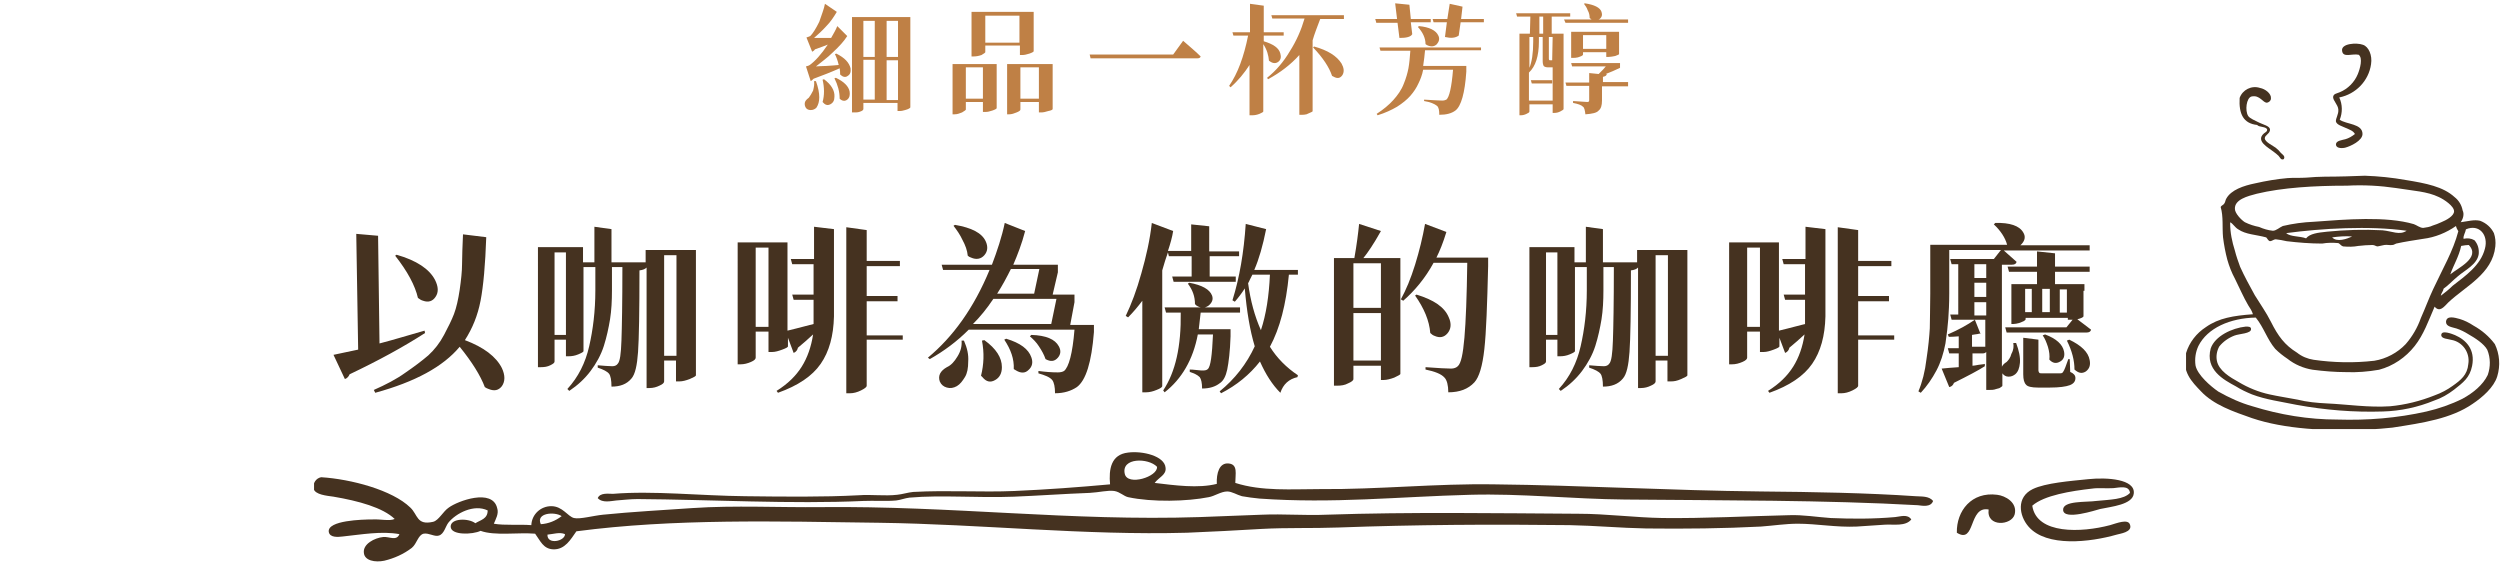 <?xml version="1.0" encoding="utf-8"?>
<!-- Generator: Adobe Illustrator 28.0.0, SVG Export Plug-In . SVG Version: 6.00 Build 0)  -->
<svg version="1.1" id="圖層_1" xmlns="http://www.w3.org/2000/svg" xmlns:xlink="http://www.w3.org/1999/xlink" x="0px" y="0px"
	 width="527px" height="119px" viewBox="0 0 527 119" enable-background="new 0 0 527 119" xml:space="preserve">
<rect fill="none" width="527" height="119"/>
<g id="グループ_6309" transform="translate(-13747.183 15019.242)">
	<g>
		<defs>
			<rect id="SVGID_1_" x="14208" y="-15010" width="66.2" height="81.2"/>
		</defs>
		<clipPath id="SVGID_00000136386083485748041040000014999507691539736222_">
			<use xlink:href="#SVGID_1_"  overflow="visible"/>
		</clipPath>
		
			<g id="グループ_6309-2" transform="translate(0 0)" clip-path="url(#SVGID_00000136386083485748041040000014999507691539736222_)">
			<path id="パス_28402" fill-rule="evenodd" clip-rule="evenodd" fill="#453220" d="M14240.3-14998.7c0.7,1.5,0.7,3.2,0.1,4.7
				c1.4,1,4.8,0.8,4.8,3c0,1.4-2.5,2.6-3.7,2.9c-1,0.2-1.9,0-1.9-0.7c0-0.8,1.3-0.9,2-1.1c0.7-0.2,1.4-0.6,2-1.1
				c-0.4-0.7-1.1-0.9-2-1.3c-0.6-0.3-1.8-0.6-2-1.3c-0.1-0.7,0.6-1.5,0.5-2.6c-0.1-1-1.1-1.8-1.1-2.6c0.1-0.7,0.7-0.7,1.4-1
				c1.7-0.7,3.1-2.1,3.8-3.8c0.5-1.2,1.1-3.4,0.2-4.1c-1.4-0.3-3.3,0.7-3.5-0.8c-0.3-1.6,3.1-1.8,4.4-1.3c1.2,0.4,2,2.2,1.7,4.1
				C14246.5-15002.2,14243.8-14999.4,14240.3-14998.7"/>
			<path id="パス_28403" fill-rule="evenodd" clip-rule="evenodd" fill="#453220" d="M14228.6-14985.7c-0.6,0.3-0.8-0.4-1.1-0.7
				c-0.3-0.3-0.7-0.6-1.1-0.9c-1-0.8-3.8-2.2-2-3.8c0.4-0.3,0.7-0.4,0.7-0.8c-0.1-0.7-1.8-0.5-2.1-1c-2.9-0.3-3.9-2.3-3.7-5.7
				c0.6-1.7,2.5-2.7,4.3-2.1c1.1,0.2,2.4,1.2,2.3,2.2c0,0.5-0.4,0.8-0.8,0.9c-0.9,0.1-1.5-1.7-3.3-1.3c-1.1,0.3-1.4,3-0.7,4.1
				c0.3,0.5,1.5,1,2.3,1.4c0.8,0.4,2.2,0.7,2.3,1.4c0.1,0.9-1.1,1.2-1.1,1.9c0,0.8,1.8,1.6,2.3,2c0.4,0.3,0.8,0.7,1.1,1.1
				C14228.3-14986.7,14229-14986.3,14228.6-14985.7"/>
			<path id="パス_28404" fill-rule="evenodd" clip-rule="evenodd" fill="#453220" d="M14265.9-14972.4c1.6-0.2,2.8-0.6,4.1-0.3
				c1.3,0.5,2.3,1.4,2.9,2.6c0.3,0.9,0.4,1.8,0.3,2.8c-0.6,5.8-6.3,8.4-9.9,11.8c-0.9,0.9-1.8,2.2-2.9,0.9c-1.3,3-2.3,5.9-4.2,8.3
				c-1.9,2.4-4.5,4.2-7.5,5c-2.3,0.4-4.7,0.6-7,0.5c-2.3,0-4.7-0.2-7-0.5c-1.9-0.3-3.8-1.1-5.3-2.3c-0.9-0.6-1.8-1.3-2.6-2.1
				c-1.7-2-2.4-4.5-4.1-6.6c-5.4,0.1-10.2,2.2-12.1,6c-0.6,1.3-0.8,2.7-0.6,4.1c0.4,2,3.2,4.4,4.8,5.5c2.3,1.3,4.7,2.4,7.2,3.1
				c5.8,1.8,11.8,2.8,17.9,2.8c6.3,0.2,12.6-0.3,18.8-1.7c2.6-0.6,5.2-1.5,7.6-2.7c2.2-1.2,4.3-2.9,5.3-5c0.6-1.7,0.6-3.6-0.1-5.3
				c-0.7-1.3-2.6-2.5-4-3.3c-0.8-0.5-1.6-0.9-2.5-1.2c-1-0.3-2.2-0.4-2.2-1.4c0.1-1.4,1.8-0.9,2.9-0.6c1,0.3,2,0.8,2.9,1.4
				c1.8,1,3.3,2.3,4.5,3.9c1,2.1,1.2,4.5,0.5,6.8c-0.7,2.3-3.1,4.4-5.2,5.8c-4.5,3.1-10.4,4-16.9,5c-1.7,0.2-3.4,0.3-5.1,0.4
				c-8.7,0.4-17.7-0.1-24.5-2.4c-4-1.4-8.1-2.8-10.8-5.7c-1.8-1.9-4.1-4.1-3.1-8c0.7-2.3,2.2-4.2,4.2-5.5c2.7-1.9,5.8-2.4,9.9-2.7
				c-0.2-0.7-0.6-1.3-1-1.9c-1-1.7-1.8-3.6-2.8-5.6c-0.7-1.3-1.2-2.6-1.6-4c-0.4-1.5-0.7-3.1-0.9-4.7c-0.2-2.1,0.1-4.4-0.5-6.4
				c0.2-0.4,0.6-0.4,0.8-0.8c0.2-0.3,0.2-0.7,0.4-1c1-1.8,3.6-2.7,6.1-3.2c2.2-0.5,4.5-0.9,6.8-1.1c1.3-0.1,2.6,0,4-0.1
				c1.3-0.1,2.6-0.2,3.9-0.2c2.9,0,5.9-0.1,8.4-0.2c2.9,0.1,5.8,0.4,8.6,0.9c4.3,0.7,7.9,1.4,10.3,3.6c0.9,0.7,1.5,1.7,1.7,2.8
				C14266.7-14974.1,14266.4-14973.1,14265.9-14972.4 M14241.7-14980.1c-6.6,0-13.4,0.4-18.8,1.7c-1.9,0.5-4.7,1.2-4.6,3.2
				c0,0.9,1.3,2.3,2.1,2.8c1,0.5,2,0.8,3,1c0.9,0.4,1.9,0.7,2.9,0.8c0.7,0,1.4-0.7,2.1-1c2.1-0.5,4.3-0.8,6.6-0.9
				c6.7-0.5,15.2-1.2,21,0.5c0.6,0.2,1.3,0.8,2,0.8c0.7-0.1,1.4-0.2,2-0.5c0.6-0.2,1.2-0.4,1.8-0.7c1-0.4,2.7-1.3,2.7-2.3
				c0-1.1-2.1-2.5-3.2-3c-2.5-1.2-5.3-1.3-9-1.9c-3.4-0.5-6.9-0.7-10.4-0.5C14241.8-14980.1,14241.7-14980.1,14241.7-14980.1
				 M14217.3-14972.2c0,2,0.4,3.9,1,5.8c0.3,1.2,0.7,2.3,1.1,3.4c0.9,2,2,4,3.1,6c1.1,1.8,2.4,3.6,3.4,5.6c1.5,3,2.9,4.9,5.5,6.5
				c1,0.8,2.2,1.3,3.5,1.5c4.2,0.6,8.5,0.7,12.8,0.2c2.5-0.4,4.9-1.7,6.6-3.5c1.4-1.6,2.5-3.5,3.2-5.5c0.9-2,1.7-4.2,2.6-6.1
				c2-4.3,4.2-8,5.3-12.2c-0.2-0.3-0.4-0.7-0.5-1.1c-2,1.4-4.4,2.4-6.9,2.7c-1.9,0.3-3.9,0.6-5.7,1c-0.3,0.1-0.5,0.3-0.8,0.3
				c-0.5,0.1-1.1-0.1-1.7,0c-0.5,0.1-0.9,0.2-1.4,0.3c-0.4,0-0.6-0.3-1.1-0.3c-1,0-2,0.1-3,0.2c-1,0.2-2.1,0.2-3.2,0.1
				c-0.4-0.1-0.7-0.6-1-0.7c-1.1-0.1-2.3-0.1-3.4,0.1c-2.5,0-5-0.2-7.5-0.5c-0.8-0.2-1.5-0.3-2.3-0.4c-0.4,0-0.8,0.4-1.2,0.4
				c-0.4-0.1-0.5-0.5-0.8-0.8c-2.2-0.6-4.3-0.6-5.9-1.7c-0.7-0.4-1.1-1.2-1.7-1.5C14217.4-14972.4,14217.3-14972.4,14217.3-14972.2
				 M14229.1-14970.1c0.9,0.8,2.9,0.6,4.2,1.1c0.8-1,2.5-1.2,4.4-1.4c3.9-0.4,7.8-0.5,11.7-0.3c2.1,0.2,3.6,1.1,5.1,0.1
				C14246.6-14971.7,14236.6-14971.1,14229.1-14970.1 M14264.2-14959c2.7-2.1,5.9-4.3,6.8-7.8c0.8-2.9-1.2-5.3-4-4.1
				c-0.1,0.7-0.6,1.3-0.5,2c0.8-0.2,1.6-0.1,2.3,0.3c0.7,0.8,1,1.8,0.9,2.9c-0.3,2.2-2.9,3.4-4.4,4.7c-1.1,0.9-2.1,2-3,2.6
				c-0.1,0.6-0.5,0.9-0.6,1.5C14262.5-14957.5,14263.4-14958.2,14264.2-14959 M14238.8-14969.2c1,1.1,3.2,0.3,4.2-0.2
				C14241.6-14969.5,14240.2-14969.4,14238.8-14969.2 M14266-14967.4c-0.5,2.3-1.6,4-2.3,6c1.5-1.3,6.5-3.5,3.9-6.2
				C14267.1-14967.6,14266.6-14967.5,14266-14967.4"/>
			<path id="パス_28405" fill-rule="evenodd" clip-rule="evenodd" fill="#453220" d="M14220.6-14950.4c0.5,0,1.1,0,1.1,0.5
				c0.1,1-2.5,1-3.5,1.4c-1.3,0.5-2.4,1.3-3.2,2.3c-0.5,0.9-0.7,2-0.5,3c0.4,2.1,2.8,3.5,4.6,4.5c2,1.2,4.2,2.1,6.5,2.6
				c1.8,0.4,3.8,0.7,5.9,1.1c2,0.5,4.1,0.7,6.2,0.8c4.3,0.2,8.8,0.9,13.3,0.6c3.2-0.3,6.4-1.1,9.4-2.3c1.4-0.5,2.7-1.2,3.8-2
				c1.7-1.2,3.1-2.3,3.3-4.6c0.4-2.4-1.2-4.7-3.6-5.1c-0.6-0.2-2.1-0.2-2.1-1c0-1.2,2.4-0.2,2.9,0c2.3,1,4.3,3,3.6,6.5
				c-0.5,2.5-1.9,3.5-3.8,5c-1.3,1-2.7,1.8-4.2,2.3c-3.4,1.4-7.1,2.2-10.8,2.3c-6.1,0.2-12.2-0.3-18.2-1.4c-3.4-0.7-6.5-1.1-9.4-2.2
				c-1.2-0.5-2.3-1-3.4-1.7c-2.6-1.4-6.5-3.5-5.3-8C14214.1-14948.4,14217.7-14950.1,14220.6-14950.4"/>
		</g>
	</g>
</g>
<g id="グループ_6302" transform="translate(243.202 9088)">
	<g>
		<defs>
			<rect id="SVGID_00000148631512183876291760000004846726059437463685_" x="-177" y="-8993" width="383.6" height="23.4"/>
		</defs>
		<clipPath id="SVGID_00000118374818065734776750000012897351356371157913_">
			<use xlink:href="#SVGID_00000148631512183876291760000004846726059437463685_"  overflow="visible"/>
		</clipPath>
		<g id="グループ_6301" clip-path="url(#SVGID_00000118374818065734776750000012897351356371157913_)">
			<path id="パス_28398" fill-rule="evenodd" clip-rule="evenodd" fill="#453220" d="M0.2-8986.2c4.2,0.5,9.2,1.2,13.1,0.2
				c-0.1-2.2,0.5-4.5,2.5-4.3c2,0.2,1.4,2.2,1.4,4.1c5.6,1.8,11.9,1.3,17.9,1.3c12.3,0.1,24.4-1.2,36.7-1c18.5,0.2,37,1.3,56.2,1.5
				c11,0.1,22.4,0.3,32.6,1c1.2,0.1,2.8-0.1,3.7,1c-0.5,1.4-2.3,1-3.2,0.9c-19.4-1.1-41.4-1-61.8-1.2c-10.9-0.1-21.9-1.3-32.6-1
				c-15.2,0.4-28.8,1.9-44.4,0.8c-1.2-0.1-2.5-0.3-3.7-0.5c-1.1-0.3-2.1-1-3.1-1c-1.3,0-2.7,1-3.9,1.2c-4.5,0.9-11.9,1.1-17,0
				c-0.9-0.2-1.7-1.1-2.9-1.3c-1.4-0.2-3.2,0.3-5.2,0.4c-5.4,0.2-10.9,0.6-16,0.8c-7.7,0.3-15.1-0.4-22,0.2
				c-0.9,0.1-1.9,0.5-2.8,0.6c-2.2,0.2-4.6,0-6.9,0.1c-15,0.7-32.5-0.3-47.6-0.4c-1.5,0-3.1,0.2-4.5,0.3c-1.1,0.1-2.9,0.6-3.9-0.5
				c0.5-1.2,2.3-0.9,3.2-0.9c8.5-0.7,18.4,0.4,27.9,0.5c8.1,0.1,16.4,0.2,23.9-0.2c2.7-0.2,5.5,0.2,8.1-0.1c1.1-0.1,2.3-0.5,3.4-0.6
				c7.3-0.4,14.4,0.1,21.3-0.2c6.9-0.3,13.6-0.8,20.2-1.4c-0.3-3.2,0.2-6.3,3.8-6.7c3-0.4,7.7,0.7,7.9,3.2
				C2.7-8987.9,1.1-8987.4,0.2-8986.2 M-6.1-8988.1c0.6,2.6,7,0.6,6.8-1.5C-1.1-8991.5-6.9-8991.6-6.1-8988.1"/>
			<path id="パス_28399" fill-rule="evenodd" clip-rule="evenodd" fill="#453220" d="M205.8-8984.1c-0.2-1.7-2.3-1.1-3.5-1
				c-1.5,0.1-3.2-0.1-4.5,0.1c-4.4,0.5-10.1,1.4-12.6,3.6c0.9,6.1,10.4,5.7,16.4,4.1c1.4-0.4,3.8-1.4,4.2-0.1
				c0.6,1.6-2.2,1.9-2.8,2.1c-5.6,1.6-14.8,2.7-18.6-1.7c-2-2.3-2.6-6.2,0.9-7.9c2.7-1.3,7.9-1.7,11.8-2.1s9.8,0,9.5,3
				c-0.2,2.4-4.8,2.8-7.1,3.3c-0.8,0.2-7.7,2.5-7.8,0.2c-0.1-2,4.9-1.6,7-1.9C201.7-8982.7,204.5-8982.7,205.8-8984.1"/>
			<path id="パス_28400" fill-rule="evenodd" clip-rule="evenodd" fill="#453220" d="M176-8980.6c-4.3-0.8-2.7,7.4-6.7,4.9
				c-0.1-4.6,3.1-8.7,8.5-8c1.7,0.2,4.3,1.6,3.7,4.1C180.9-8977.2,175.5-8976.8,176-8980.6"/>
			<path id="パス_28401" fill-rule="evenodd" clip-rule="evenodd" fill="#453220" d="M-139.1-8977.6c2.3,0.4,5.3,0.1,7.9,0.3
				c0.1-2.3,2-4,4.2-4c2.4,0,3.5,2.2,4.8,2.5c1.2,0.3,4.1-0.5,6.1-0.7c5.9-0.6,13.1-1,18.9-1.4c8.8-0.6,18.5-0.1,27-0.2
				c27.7-0.3,52.6,3,79.9,2.1c4.4-0.2,8.7-0.3,13.1-0.5c4.5-0.2,9.1,0.2,13.6,0c17.8-0.6,36-0.3,53.1-0.2c5.9,0,11.8,0.8,17.8,0.9
				c8.9,0.1,18-0.4,26.7-0.6c2.9-0.1,5.8,0.4,8.7,0.6c4.5,0.2,9.1,0.2,13.6-0.2c1.1-0.1,2.6-0.7,3.4,0.5c-1.2,1.5-3.7,1-5.5,1.1
				c-2,0.1-4,0.3-6,0.4c-4.2,0.2-8.5-0.6-12.4-0.6c-2.6,0-5.1,0.4-7.8,0.6c-7.7,0.4-16,0.5-24.2,0.4c-5.4-0.1-10.8-0.6-16.1-0.7
				c-16.5-0.2-32.6-0.1-48.8,0.5c-5.4,0.2-10.7,0-16.2,0.3c-5.2,0.3-10.5,0.6-15.7,0.8c-21.7,0.6-43.2-1.8-64.9-2.1
				c-21.7-0.3-43.3-0.9-63.8,1.8c-1.2,1.7-2.4,3.9-4.9,3.8c-2.1-0.1-2.7-1.8-3.8-3.3c-3.7-0.3-8.5,0.5-11.5-0.6
				c-1.6,0.8-6.3,1-6.3-0.9c0-1.8,3.8-1.8,5.2-0.7c1.1-0.7,2.6-0.9,2.6-2.7c-2.9-1.4-6.7,0.6-8.3,2.6c-0.6,0.8-0.9,2.4-2,2.7
				c-0.9,0.3-2.1-0.6-3.2-0.4c-1.2,0.3-1.4,2.1-2.5,3c-1.7,1.3-3.7,2.2-5.8,2.7c-1.9,0.4-4.2,0-4.3-1.7c-0.2-1.8,2.2-3.1,4.1-3.3
				c1.3-0.1,2.8,0.9,3.4-0.6c-3.8-0.7-8.1,0.1-12,0.5c-0.9,0.1-2.7,0.3-2.9-1c-0.3-2.4,7.1-2.6,9.2-2.6c1.7-0.1,3.6,0.4,4.7-0.1
				c-2.5-2.4-7.6-3.8-12.9-4.7c-1.4-0.2-3.9-0.4-4.2-1.7c-0.2-1.1,0.5-2.2,1.6-2.4c6.3,0.4,15,2.7,18.8,6.4c1.6,1.5,1.3,3.8,4.8,3
				c1.2-0.3,2.1-2.2,3.3-3c1.9-1.4,9.2-4.1,10.2,0.1C-138-8979.7-138.7-8978.6-139.1-8977.6 M-129.2-8977.5c1.6-0.1,3.1-0.7,4.4-1.7
				C-126.3-8980.2-130.3-8979.9-129.2-8977.5 M-127.8-8975.3c-0.1,2.2,3.7,1.4,3.7-0.1C-125.2-8975.9-126.6-8975.4-127.8-8975.3"/>
		</g>
	</g>
</g>
<g>
	<path fill="#BF8045" d="M173.9,0.8l2.5,1.7c-0.6,1-1.3,2.1-2.2,3c-0.9,1-1.8,1.8-2.6,2.5c1.5,0,2.7,0,3.6,0c0.5-0.9,1-1.7,1.3-2.5
		l2.1,2.1c-0.7,1.1-1.7,2.2-3,3.4c-1.2,1.2-2.5,2.1-3.6,3c0.4,0,1.1-0.1,2.2-0.1c1.1-0.1,1.9-0.1,2.6-0.2c-0.2-0.9-0.5-1.7-0.8-2.3
		l0.3-0.1c1.8,0.9,2.7,1.9,3,3.1c0.1,0.8-0.1,1.3-0.6,1.6c-0.5,0.4-1.1,0.2-1.6-0.3c0-0.4,0-0.8-0.1-1.3c-1.8,0.8-3.6,1.5-5.5,2.2
		c-0.2,0.2-0.4,0.4-0.6,0.5l-1-3.1c0.4-0.1,0.7-0.2,0.8-0.3c1.1-0.8,2.4-2.2,3.8-4.3c-0.7,0.3-1.6,0.6-2.7,1
		c-0.2,0.3-0.4,0.4-0.6,0.5l-1.2-3c0.3-0.1,0.6-0.2,0.8-0.3c0.6-0.6,1.2-1.6,1.9-3C173.2,3.1,173.7,1.9,173.9,0.8z M171.6,17.1h0.4
		c0.5,1.4,0.7,2.5,0.7,3.4c0,0.9-0.2,1.6-0.6,2.2c-0.3,0.3-0.7,0.5-1.2,0.5c-0.5,0-0.9-0.2-1.1-0.6c-0.2-0.4-0.2-0.8-0.1-1.1
		c0.1-0.3,0.4-0.6,0.8-0.9c0.3-0.4,0.6-0.9,0.9-1.5C171.6,18.3,171.7,17.7,171.6,17.1z M173.4,16.8l0.3-0.1c1.5,1.1,2.3,2.4,2.2,3.7
		c0,0.8-0.3,1.3-0.9,1.6c-0.6,0.3-1.1,0.1-1.6-0.5C173.8,20.1,173.8,18.5,173.4,16.8z M175.9,16.5l0.3-0.1c1.7,0.8,2.7,1.8,2.9,2.9
		c0.1,0.7,0,1.3-0.5,1.7c-0.5,0.4-1.1,0.3-1.6-0.2C177,19.3,176.6,17.9,175.9,16.5z M191.9,3.6v1v18c0,0.1-0.1,0.2-0.3,0.3
		c-0.2,0.1-0.4,0.2-0.8,0.3c-0.4,0.1-0.7,0.2-1.1,0.2h-0.5v-1.7H182V23c0,0.1-0.1,0.2-0.2,0.3c-0.1,0.1-0.4,0.2-0.7,0.3
		c-0.3,0.1-0.7,0.1-1.1,0.1h-0.4V3.6h2.8h6.8H191.9z M184.4,4.4H182v7.6h2.4V4.4z M182,12.6v8.4h2.4v-8.4H182z M189.3,4.4h-2.4v7.6
		h2.4V4.4z M186.9,21.1h2.4v-8.4h-2.4V21.1z"/>
	<path fill="#BF8045" d="M207,13.5h3.1v1.2v8.1c0,0.1-0.3,0.3-0.9,0.5c-0.6,0.2-1,0.3-1.5,0.3h-0.5v-2.1h-3.6v1.6
		c0,0.1-0.3,0.3-0.8,0.6c-0.5,0.2-1,0.4-1.6,0.4h-0.4V13.5h2.9H207z M203.6,20.8h3.6v-6.6h-3.6V20.8z M207.7,9.7V11
		c0,0.1-0.3,0.3-0.8,0.6c-0.6,0.2-1.1,0.3-1.7,0.3h-0.4V2.5h3.1h6.8h3.2v1.2v7.1c0,0.1-0.3,0.3-0.9,0.5c-0.6,0.2-1.1,0.3-1.5,0.3
		h-0.5v-2H207.7z M214.9,3.3h-7.2V9h7.2V3.3z M221.9,13.5v1.2V23c0,0.1-0.3,0.3-0.9,0.4c-0.6,0.2-1.1,0.3-1.5,0.3H219v-2.2h-3.9v1.6
		c0,0.2-0.3,0.4-0.8,0.6c-0.5,0.2-1,0.4-1.6,0.4h-0.4V13.5h2.9h3.5H221.9z M215.1,20.8h3.9v-6.6h-3.9V20.8z"/>
	<path fill="#BF8045" d="M229.7,11.5h17.6l2.1-2.9c1.5,1.3,2.8,2.4,3.7,3.3c-0.1,0.3-0.3,0.4-0.8,0.4h-22.4L229.7,11.5z"/>
	<path fill="#BF8045" d="M266.4,7.5v1.2c2,0.6,3.2,1.4,3.5,2.6c0.2,0.7,0.1,1.3-0.4,1.7c-0.5,0.4-1.1,0.4-1.7,0
		c-0.1-0.1-0.2-0.1-0.3-0.2c-0.1-1.1-0.4-2.3-1.2-3.5v14.2c0,0.1-0.3,0.3-0.8,0.5c-0.5,0.2-1,0.3-1.5,0.3h-0.6V13.7
		c-1.1,1.7-2.4,3.3-4,4.7l-0.3-0.3c1.8-2.6,3.1-6.1,4-10.6H260l-0.2-0.7h3.7v-6l2.9,0.4v5.6h4.2v0.7H266.4z M276.7,8.5v1v13.9
		c0,0.1-0.1,0.2-0.4,0.3c-0.2,0.1-0.5,0.2-0.9,0.4c-0.4,0.1-0.7,0.1-1,0.1h-0.5V11.6c-1.8,2-4,3.7-6.6,5.1l-0.2-0.3
		c1.9-1.5,3.5-3.4,4.8-5.6c1.4-2.2,2.4-4.5,3.1-6.9h-6.8l-0.2-0.7h15.3V4h-5C277.7,5.6,277.1,7.1,276.7,8.5z M276.8,10l0.2-0.2
		c2.9,0.8,4.8,2,5.8,3.6c0.5,0.9,0.6,1.7,0.2,2.4c-0.4,0.6-0.9,0.8-1.6,0.5c-0.2-0.1-0.4-0.2-0.6-0.3
		C280.2,14.2,278.9,12.2,276.8,10z"/>
	<path fill="#BF8045" d="M290.1,4.7L289.9,4h4.6l-0.4-3.3l3,0.3l0.3,3h4.2v0.7h-4.2l0.3,2.5C297.4,7.8,296.4,8,295,8l-0.4-3.2H290.1
		z M312.2,9.9v0.7h-11.8c-0.1,1-0.2,2.1-0.4,3.3h5.9h3.2v1.2c-0.3,4.5-1.1,7.3-2.3,8.2c-0.8,0.6-1.9,0.9-3.4,0.9
		c0-0.9-0.1-1.6-0.5-1.9c-0.5-0.4-1.4-0.8-2.7-1l0-0.3c1.8,0.1,3.1,0.2,3.8,0.2c0.4,0,0.7-0.1,0.9-0.2c0.6-0.5,1.1-2.6,1.4-6.3h-6.3
		c-0.2,1.1-0.6,2.1-1,2.9c-0.4,0.9-1,1.8-1.7,2.6c-0.7,0.8-1.7,1.6-2.8,2.3c-1.2,0.7-2.5,1.3-4.1,1.8l-0.2-0.3
		c1.4-0.9,2.6-1.9,3.5-2.9s1.7-2.1,2.2-3.4c0.5-1.2,0.8-2.3,1-3.3c0.2-1.1,0.3-2.3,0.4-3.7h-6.3l-0.2-0.7H312.2z M298.9,5.7l0.2-0.2
		c2.2,0.2,3.6,0.9,4.1,2c0.3,0.6,0.2,1.2-0.3,1.8c-0.5,0.5-1.1,0.6-1.9,0.3c-0.2-0.1-0.4-0.2-0.5-0.3C300.5,8,299.9,6.8,298.9,5.7z
		 M312.8,4v0.7h-4.9l-0.4,2.8c-0.7,0.5-1.6,0.6-2.9,0.3l0.4-3.1h-2.8L302,4h3.1l0.5-3.2l2.7,0.6L308,4H312.8z"/>
	<path fill="#BF8045" d="M329.6,7.1v1.1V23c0,0.1-0.3,0.3-0.7,0.5c-0.4,0.2-0.8,0.3-1.2,0.3h-0.4V22h-4.9v1.5c0,0.2-0.2,0.3-0.6,0.5
		c-0.4,0.2-0.8,0.3-1.2,0.3h-0.3V7.1h2.2l0.1-3.6h-2.8l-0.2-0.7H331v0.7h-3.9v3.6H329.6z M322.4,21.2h4.9v-7c-0.1,0-0.2,0-0.4,0
		h-0.5c-0.5,0-0.8-0.1-1-0.3c-0.1-0.2-0.2-0.5-0.2-1V7.8h-0.8v1c0,3-0.7,5.2-2.1,6.5V21.2z M323.2,7.8h-0.8v6.5
		c0.5-1.2,0.8-3,0.8-5.5V7.8z M327.2,16.9v0.7h-4.3l-0.2-0.7H327.2z M324.5,3.5v3.6h0.8V3.5H324.5z M327.3,7.8h-0.8v4.6
		c0,0.2,0.1,0.3,0.2,0.3h0.5L327.3,7.8z M329.7,4.1h5.8c-0.1-0.1-0.3-0.2-0.4-0.3c0-0.5-0.1-1.1-0.4-1.6c-0.2-0.6-0.5-1-0.8-1.4
		l0.2-0.1c2,0.3,3.2,0.9,3.5,1.8c0.2,0.6,0.1,1.1-0.4,1.5c-0.1,0-0.2,0.1-0.2,0.1h6.2v0.7h-13.2L329.7,4.1z M343.2,17.5v0.7h-5.5v3
		c0,1-0.2,1.7-0.7,2.1c-0.4,0.5-1.4,0.7-2.8,0.8c-0.1-0.8-0.2-1.4-0.5-1.6c-0.4-0.4-1.1-0.6-2.1-0.8v-0.4c1.7,0.1,2.7,0.2,3,0.2
		c0.3,0,0.4-0.1,0.4-0.4v-3h-4.8l-0.2-0.7h5v-2l2,0.2c0.7-0.7,1.2-1.2,1.5-1.6h-7.1l-0.2-0.7h7.9h2.4v1c-1,0.5-2,0.9-3,1.3l0.2,0
		c0,0.3-0.3,0.5-0.8,0.6v1.1H343.2z M339.1,12h-0.5v-1h-4.9v0.5c0,0.1-0.1,0.2-0.3,0.3c-0.2,0.1-0.5,0.2-0.8,0.3
		c-0.4,0.1-0.7,0.1-1,0.1h-0.4V6.7h2.6h4.6h2.9v1.1v3.6c0,0.1-0.3,0.2-0.8,0.4C340,11.9,339.5,12,339.1,12z M333.7,10.3h4.9V7.4
		h-4.9V10.3z"/>
</g>
<g>
	<path fill="#453220" d="M89.5,69.7l0.1,0.5c-4.5,2.9-9.8,5.8-15.9,8.7c-0.2,0.5-0.6,0.9-1,1l-2.4-5.1c1.5-0.3,3.2-0.7,5.2-1.1
		l-0.4-24.4l4.6,0.4L80,72.4C83.1,71.6,86.3,70.6,89.5,69.7z M97.6,49.4l4.9,0.6c-0.2,5.8-0.6,10.3-1.2,13.4
		c-0.6,3.1-1.7,5.8-3.3,8.3c4,1.5,6.6,3.5,7.8,5.9c0.7,1.5,0.7,2.8,0,3.8c-0.7,0.9-1.6,1.1-2.8,0.6c-0.3-0.1-0.5-0.2-0.8-0.4
		c-0.9-2.4-2.7-5.3-5.3-8.5c-3.5,4.2-9.4,7.4-17.8,9.7l-0.3-0.6c2.5-1.1,4.8-2.3,6.6-3.6c1.9-1.3,3.5-2.5,4.9-3.7
		c1.3-1.2,2.4-2.6,3.3-4.3s1.6-3.1,2.1-4.4c0.5-1.3,0.9-3.1,1.2-5.1c0.3-2.1,0.5-3.9,0.5-5.4C97.4,54,97.5,51.9,97.6,49.4z
		 M83.3,53.9l0.3-0.2c4.2,1.2,6.9,3,8.1,5.3c0.7,1.4,0.8,2.6,0.1,3.6c-0.6,0.9-1.5,1.2-2.6,0.8c-0.4-0.1-0.7-0.3-1.1-0.6
		C87.5,60.2,85.9,57.2,83.3,53.9z"/>
	<path fill="#453220" d="M146.7,52.7v1.5v24.9c0,0.2-0.4,0.4-1.3,0.8c-0.8,0.3-1.5,0.5-2.2,0.5h-0.7V76H140v4.4c0,0.3-0.3,0.6-1,0.9
		c-0.6,0.3-1.3,0.5-2.1,0.5h-0.6V56.4c-0.3,0.3-0.7,0.5-1.5,0.6c0,8.6-0.1,14.4-0.3,17.2c-0.2,2.8-0.6,4.7-1.4,5.6
		c-1,1.2-2.4,1.7-4.2,1.7c0-1.4-0.2-2.3-0.5-2.7c-0.4-0.5-1.2-0.9-2.4-1.3V77c1.3,0.1,2.3,0.2,3.1,0.2c0.5,0,0.9-0.2,1.1-0.5
		c0.5-0.5,0.7-2.1,0.8-4.9c0.1-2.8,0.2-7.9,0.2-15.5H129v4.9c0,2.2-0.1,4.2-0.4,6.1c-0.3,1.8-0.7,3.7-1.3,5.6
		c-0.6,1.9-1.6,3.7-2.8,5.3c-1.2,1.6-2.7,3-4.5,4.2l-0.4-0.4c2.3-2.5,3.8-5.5,4.6-9c0.8-3.5,1.3-7.4,1.3-11.8v-4.9H123v17.7
		c0,0.2-0.4,0.4-1.1,0.7c-0.7,0.3-1.4,0.4-2,0.4h-0.6v-3.5h-2.4v4.6c0,0.3-0.3,0.5-0.9,0.8c-0.6,0.3-1.2,0.4-2,0.4h-0.6V52.1h3.6
		h1.9h4v1.5v1.7h2.4v-7.5l3.6,0.5v7h1.7h5.5v0.9v-3.5h3.9h2.1H146.7z M116.9,70.6h2.4V53.2h-2.4V70.6z M140,75h2.6V53.8H140V75z"/>
	<path fill="#453220" d="M171.6,54.8v-7l4.2,0.5v18.4c-0.1,4.1-1,7.4-2.8,10c-1.8,2.6-4.8,4.6-9,6.1l-0.3-0.4
		c2.4-1.5,4.1-3.2,5.3-5.1c1.2-1.9,2-4.2,2.4-6.8c-1.1,1-2.2,2-3.2,2.8c-0.1,0.5-0.4,0.9-0.9,1.1l-1.2-3.2v1.8
		c0,0.2-0.4,0.4-1.2,0.7c-0.8,0.3-1.5,0.5-2.1,0.5H162v-4.3h-2.7v5.5c0,0.3-0.3,0.6-1,0.9c-0.7,0.3-1.4,0.5-2.2,0.5h-0.6V51.1h4h2.2
		h4.3v1.6v17c0.5-0.1,2.4-0.6,5.5-1.4c0-0.4,0-0.9,0-1.7v-3.4h-4.2l-0.3-1.1h4.5v-6.4h-4.5l-0.3-1.1H171.6z M159.3,68.9h2.7V52.2
		h-2.7V68.9z M190.3,70.5v1.1h-7.6v9.7c0,0.3-0.4,0.6-1.2,1c-0.8,0.4-1.6,0.6-2.3,0.6h-0.8v-35l4.3,0.6v6.5h7v1.1h-7v6.3h6.5v1.1
		h-6.5v7.2H190.3z"/>
	<path fill="#453220" d="M230.6,68.3V70c-0.5,6.4-1.7,10.2-3.6,11.6c-1.2,0.8-2.7,1.3-4.6,1.3c0-1.3-0.2-2.3-0.6-2.8
		c-0.5-0.6-1.5-1-2.9-1.4v-0.5c1.5,0.2,2.8,0.3,4.1,0.3c0.5,0,1-0.1,1.3-0.3c1-0.8,1.8-3.7,2.2-8.7h-22.3c-2.5,2.5-5.2,4.5-8.2,6.2
		l-0.4-0.3c5.3-4.4,9.7-10.5,13-18.5h-9.8l-0.3-1.1h10.6c1.1-2.9,2.1-5.9,2.7-8.8l4.3,1.7c-0.7,2.7-1.6,5-2.5,7.1h5.4h4v1.6
		l-1.1,4.7h0.6h4v1.6l-0.9,4.8h0.6H230.6z M202.7,71.8l0.5,0c0.7,1.6,1,3,0.9,4.4c0,1.4-0.2,2.5-0.7,3.3c-0.5,0.8-1,1.5-1.7,1.9
		c-0.7,0.4-1.4,0.5-2.1,0.3c-0.7-0.2-1.2-0.6-1.5-1.3c-0.4-1.2,0.1-2.2,1.5-3c0.9-0.4,1.6-1.2,2.2-2.2
		C202.5,74.1,202.8,73,202.7,71.8z M201,47.6l0.3-0.2c3.5,0.6,5.7,1.7,6.5,3.5c0.5,1.1,0.4,2.1-0.3,2.9c-0.7,0.8-1.7,1-2.8,0.5
		c-0.3-0.1-0.5-0.2-0.7-0.4c-0.1-1.1-0.5-2.2-1.1-3.3C202.4,49.5,201.7,48.5,201,47.6z M222.7,63h-13.3c-1.4,2.1-2.8,3.8-4.3,5.3
		h16.5L222.7,63z M207,71.8l0.5-0.1c2.5,1.8,3.7,3.7,3.7,5.7c0,1.3-0.5,2.2-1.4,2.7c-1,0.6-1.9,0.4-2.7-0.6
		c-0.1-0.1-0.2-0.2-0.3-0.3C207.4,76.8,207.5,74.4,207,71.8z M219.1,56.7h-6c-0.9,1.8-1.8,3.5-2.9,5.2h7.8L219.1,56.7z M211.7,71.6
		l0.4-0.2c3,0.9,4.7,2.2,5.3,3.9c0.4,1.1,0.2,2-0.6,2.7c-0.7,0.7-1.6,0.7-2.6,0.1c-0.2-0.1-0.3-0.2-0.5-0.3
		C213.8,75.7,213.1,73.7,211.7,71.6z M217.1,70.9l0.3-0.3c3.1,0.1,5,0.9,5.8,2.4c0.5,0.9,0.4,1.7-0.2,2.4c-0.7,0.8-1.5,0.9-2.6,0.3
		c-0.3-0.9-0.8-1.8-1.4-2.7C218.5,72.2,217.8,71.5,217.1,70.9z"/>
	<path fill="#453220" d="M245,57v1.4v23c0,0.2-0.4,0.5-1.2,0.8c-0.7,0.3-1.5,0.5-2.2,0.5h-0.8V63.4c-0.9,1.2-1.9,2.4-3,3.5l-0.5-0.3
		c1.2-2.5,2.3-5.4,3.3-9c1-3.5,1.8-7,2.2-10.6l4.5,1.7c-0.2,1.3-0.6,2.7-1.1,4.2h4.9v-5.6l3.8,0.4V53h6.3V54H255v4.3h5.5v1.1h-13.1
		l-0.3-1.1h4.1V54h-4.8l-0.2-0.8C245.8,54.3,245.4,55.6,245,57z M259.4,69.3v1.6c-0.1,3.2-0.4,5.5-0.7,7c-0.3,1.4-0.8,2.4-1.6,2.9
		c-0.9,0.7-2.1,1.1-3.7,1.1c0-1.2-0.2-2-0.5-2.4c-0.5-0.5-1.2-0.8-2.1-1.1v-0.5c0.2,0,0.7,0,1.4,0.1s1.2,0.1,1.4,0.1
		c0.5,0,0.8-0.1,1-0.3c0.6-0.5,0.9-2.9,1.1-7.3h-3.2c-1,5.3-3.4,9.4-7,12.2l-0.3-0.4c2.6-3.9,3.8-9.3,3.7-16.4h-3.1l-0.3-1.1h15.9
		v1.1h-8.3c-0.1,0.8-0.2,1.9-0.4,3.5h2.7H259.4z M250.4,59.8l0.3-0.2c2.7,0.5,4.3,1.4,4.8,2.7c0.3,0.8,0,1.5-0.7,2.1
		c-0.8,0.6-1.7,0.6-2.6,0c-0.1-0.1-0.2-0.2-0.3-0.3C251.9,62.5,251.4,61.1,250.4,59.8z M273.7,57.9h-2c-0.6,6.3-1.9,11.3-4,15.2
		c1.5,2.4,3.5,4.4,5.9,6l-0.1,0.4c-1.8,0.4-3,1.5-3.6,3.3c-1.7-1.7-3.1-3.9-4.3-6.6c-2.2,2.8-4.9,5-8.2,6.7l-0.3-0.4
		c3.2-2.6,5.7-5.8,7.4-9.5c-1-3.3-1.7-7.4-2.1-12.2c-0.7,1.1-1.4,2-2.1,2.8l-0.5-0.3c1.5-4.8,2.4-10.1,2.8-16.1l4.3,1.1
		c-0.7,3.5-1.5,6.3-2.5,8.6h9.2V57.9z M267.7,57.9H264c-0.1,0.2-0.3,0.6-0.5,1c-0.2,0.4-0.3,0.7-0.4,0.8c0.5,3.7,1.4,7,2.7,9.9
		C266.9,66.3,267.5,62.4,267.7,57.9z"/>
	<path fill="#453220" d="M295.2,54.4v1.8v22.6c0,0.2-0.5,0.4-1.3,0.8c-0.8,0.3-1.6,0.5-2.2,0.5h-0.6v-3h-5.8v2.8
		c0,0.3-0.4,0.6-1.1,0.9c-0.7,0.4-1.5,0.5-2.3,0.5h-0.7V54.4h4.3c0.5-2.8,0.8-5.2,1-7.2l4.6,1.5c-1.5,2.7-2.8,4.6-3.7,5.7h3.3H295.2
		z M291.1,55.5h-5.8v9.4h5.8V55.5z M285.3,76h5.8V66h-5.8V76z M313.7,54.3v1.8c-0.2,8.1-0.4,13.9-0.8,17.5c-0.4,3.6-1.1,5.9-2.1,7
		c-1.3,1.4-3.1,2.1-5.5,2.1c0-1.5-0.3-2.6-0.8-3.1c-0.7-0.8-2.1-1.3-4-1.7l0-0.5c2.7,0.2,4.5,0.3,5.4,0.3c0.6,0,1.1-0.2,1.4-0.5
		c0.7-0.6,1.1-2.6,1.4-6c0.3-3.4,0.5-8.7,0.6-15.8h-7.1c-1.8,3.3-4,5.9-6.4,8l-0.5-0.3c1.1-2,2.1-4.4,3-7.3c0.9-2.9,1.6-5.8,2.1-8.6
		l4.5,1.7c-0.7,2.3-1.4,4-2.1,5.4h6H313.7z M298.3,62.3l0.3-0.2c3.6,1.1,5.9,2.6,6.8,4.8c0.6,1.3,0.5,2.5-0.3,3.4
		c-0.7,0.8-1.6,1-2.7,0.5c-0.3-0.1-0.6-0.3-0.9-0.6C301.3,67.6,300.2,65,298.3,62.3z"/>
	<path fill="#453220" d="M355.7,52.7v1.5v24.9c0,0.2-0.4,0.4-1.3,0.8s-1.5,0.5-2.2,0.5h-0.7V76H349v4.4c0,0.3-0.3,0.6-1,0.9
		c-0.6,0.3-1.3,0.5-2.1,0.5h-0.6V56.4c-0.3,0.3-0.7,0.5-1.5,0.6c0,8.6-0.1,14.4-0.3,17.2c-0.2,2.8-0.6,4.7-1.4,5.6
		c-1,1.2-2.4,1.7-4.2,1.7c0-1.4-0.2-2.3-0.5-2.7c-0.4-0.5-1.2-0.9-2.4-1.3V77c1.3,0.1,2.3,0.2,3.1,0.2c0.5,0,0.9-0.2,1.1-0.5
		c0.5-0.5,0.7-2.1,0.8-4.9c0.1-2.8,0.2-7.9,0.2-15.5H338v4.9c0,2.2-0.1,4.2-0.4,6.1c-0.3,1.8-0.7,3.7-1.3,5.6
		c-0.6,1.9-1.6,3.7-2.8,5.3s-2.7,3-4.5,4.2l-0.4-0.4c2.3-2.5,3.8-5.5,4.6-9c0.8-3.5,1.3-7.4,1.3-11.8v-4.9H332v17.7
		c0,0.2-0.4,0.4-1.1,0.7c-0.7,0.3-1.4,0.4-2,0.4h-0.6v-3.5h-2.4v4.6c0,0.3-0.3,0.5-0.9,0.8c-0.6,0.3-1.2,0.4-2,0.4h-0.6V52.1h3.6
		h1.9h4v1.5v1.7h2.4v-7.5l3.6,0.5v7h1.7h5.5v0.9v-3.5h3.9h2.1H355.7z M325.9,70.6h2.4V53.2h-2.4V70.6z M349,75h2.6V53.8H349V75z"/>
	<path fill="#453220" d="M380.6,54.8v-7l4.2,0.5v18.4c-0.1,4.1-1,7.4-2.8,10c-1.8,2.6-4.8,4.6-9,6.1l-0.3-0.4
		c2.4-1.5,4.1-3.2,5.3-5.1c1.2-1.9,2-4.2,2.4-6.8c-1.1,1-2.2,2-3.2,2.8c-0.1,0.5-0.4,0.9-0.9,1.1l-1.2-3.2v1.8
		c0,0.2-0.4,0.4-1.2,0.7c-0.8,0.3-1.5,0.5-2.1,0.5H371v-4.3h-2.7v5.5c0,0.3-0.3,0.6-1,0.9c-0.7,0.3-1.4,0.5-2.2,0.5h-0.6V51.1h4h2.2
		h4.3v1.6v17c0.5-0.1,2.4-0.6,5.5-1.4c0-0.4,0-0.9,0-1.7v-3.4h-4.2l-0.3-1.1h4.5v-6.4h-4.5l-0.3-1.1H380.6z M368.3,68.9h2.7V52.2
		h-2.7V68.9z M399.3,70.5v1.1h-7.6v9.7c0,0.3-0.4,0.6-1.2,1c-0.8,0.4-1.6,0.6-2.3,0.6h-0.8v-35l4.3,0.6v6.5h7v1.1h-7v6.3h6.5v1.1
		h-6.5v7.2H399.3z"/>
	<path fill="#453220" d="M424.4,72.3h0.6c0.6,1.6,0.9,3,0.8,4.2c-0.1,1.1-0.4,1.9-1,2.4c-0.4,0.3-0.8,0.5-1.4,0.5
		c-0.6,0-1-0.3-1.3-0.7v2.6c0,0.1-0.1,0.2-0.3,0.3c-0.2,0.2-0.5,0.3-1,0.4c-0.5,0.2-1,0.2-1.5,0.2h-0.6v-8c-0.2,0.2-0.4,0.3-0.8,0.3
		h-2.1v2.6c0.3,0,0.7-0.1,1.3-0.2c0.6-0.1,1.1-0.1,1.3-0.2l0,0.5c-1.4,0.9-3.5,2-6.5,3.5c-0.2,0.5-0.5,0.8-1,0.9l-1.6-3.9
		c0.9-0.1,2.1-0.2,3.6-0.3v-2.9h-2l-0.3-1.1h2.3v-2.5c-1,0.1-1.7,0.1-2.1,0.1l-0.2-0.5c2.3-1,4.1-2,5.7-3.1l1.2,3
		c-0.1-0.1-0.3-0.1-0.5,0c-0.2,0-0.5,0.1-0.7,0.1c-0.2,0-0.4,0.1-0.6,0.1v2.5h2.8v0.7v-6.4h-7.1l-0.3-1.1h1.7V55.7h-1.4l-0.3-1.1
		h9.2l1.5-1.9h-10.9v9.2c0,2.1-0.1,3.9-0.2,5.3c-0.1,1.4-0.3,3.2-0.6,5.2c-0.4,2.1-1,4-1.9,5.7c-0.9,1.7-2,3.3-3.3,4.7l-0.5-0.3
		c0.8-1.9,1.4-4.2,1.7-6.8c0.4-2.6,0.6-4.8,0.7-6.5c0-1.7,0.1-4.2,0.1-7.3V51.6h4.6h11.6c-0.4-1.5-1.4-3-2.8-4.3l0.3-0.3
		c3.1-0.1,5.1,0.6,5.9,2c0.5,0.8,0.4,1.6-0.3,2.4c-0.1,0.1-0.2,0.2-0.3,0.3h14.6v1.1h-18.1c0.9,0.8,1.8,1.6,2.7,2.4
		c-0.1,0.4-0.4,0.6-1,0.6h-2.1v21.5c0.2-0.4,0.5-0.7,1-1c0.4-0.4,0.8-0.9,1-1.7C424.5,73.7,424.5,73,424.4,72.3z M418.7,55.7h-2.5
		v2.9h2.5V55.7z M416.2,59.6v3h2.5v-3H416.2z M416.2,66.5h2.5v-2.8h-2.5V66.5z M439.2,61.3v5.4c-0.1,0.2-0.5,0.4-1.3,0.6
		c0.9,0.7,1.9,1.4,2.9,2.2c-0.1,0.4-0.4,0.6-1,0.6h-16.8l-0.3-1.1h12.9l1.3-1.6c-0.1,0-0.2,0-0.4,0h-0.6V67h-8.9v0.3
		c0,0.1-0.1,0.2-0.4,0.4c-0.3,0.1-0.6,0.3-1,0.4s-0.8,0.2-1.2,0.2h-0.4v-8.4h3.2h2.2v-2.6h-5.9l-0.3-1.1h6.2V53l3.8,0.4v2.8h7.3v1.1
		h-7.3v2.6h2.4h3.8V61.3z M436.3,75.7l0.1,2.7c0.7,0.3,1.1,0.7,1.1,1.3c0,0.7-0.4,1.2-1.2,1.5c-0.8,0.3-2.2,0.5-4.2,0.5h-2.5
		c-1.3,0-2.2-0.2-2.5-0.6c-0.4-0.4-0.6-1.1-0.6-2.2v-7.7l3.2,0.4v6.5c0,0.2,0.1,0.4,0.2,0.5c0.1,0.1,0.3,0.1,0.7,0.1h1.9
		c0.3,0,0.7,0,1.1,0c0.4,0,0.7,0,0.7,0c0.3,0,0.5-0.1,0.6-0.3c0.3-0.4,0.6-1.3,1.1-2.7H436.3z M426.9,60.9v4.9h1.4v-4.9H426.9z
		 M432.1,60.9h-1.6v4.9h1.6V60.9z M430.6,70.7l0.5-0.2c2.4,0.9,3.7,2.1,4,3.6c0.2,1-0.1,1.7-0.8,2.1c-0.8,0.5-1.6,0.4-2.3-0.4
		c0.1-0.8,0-1.7-0.3-2.7C431.4,72.2,431.1,71.4,430.6,70.7z M434.2,65.9h1.5v-4.9h-1.5V65.9z M435.7,71.8l0.5-0.2
		c2.5,1.2,4,2.6,4.3,4.3c0.2,1,0,1.8-0.8,2.4c-0.8,0.5-1.5,0.4-2.4-0.4C437.3,76,436.8,74,435.7,71.8z"/>
</g>
</svg>

